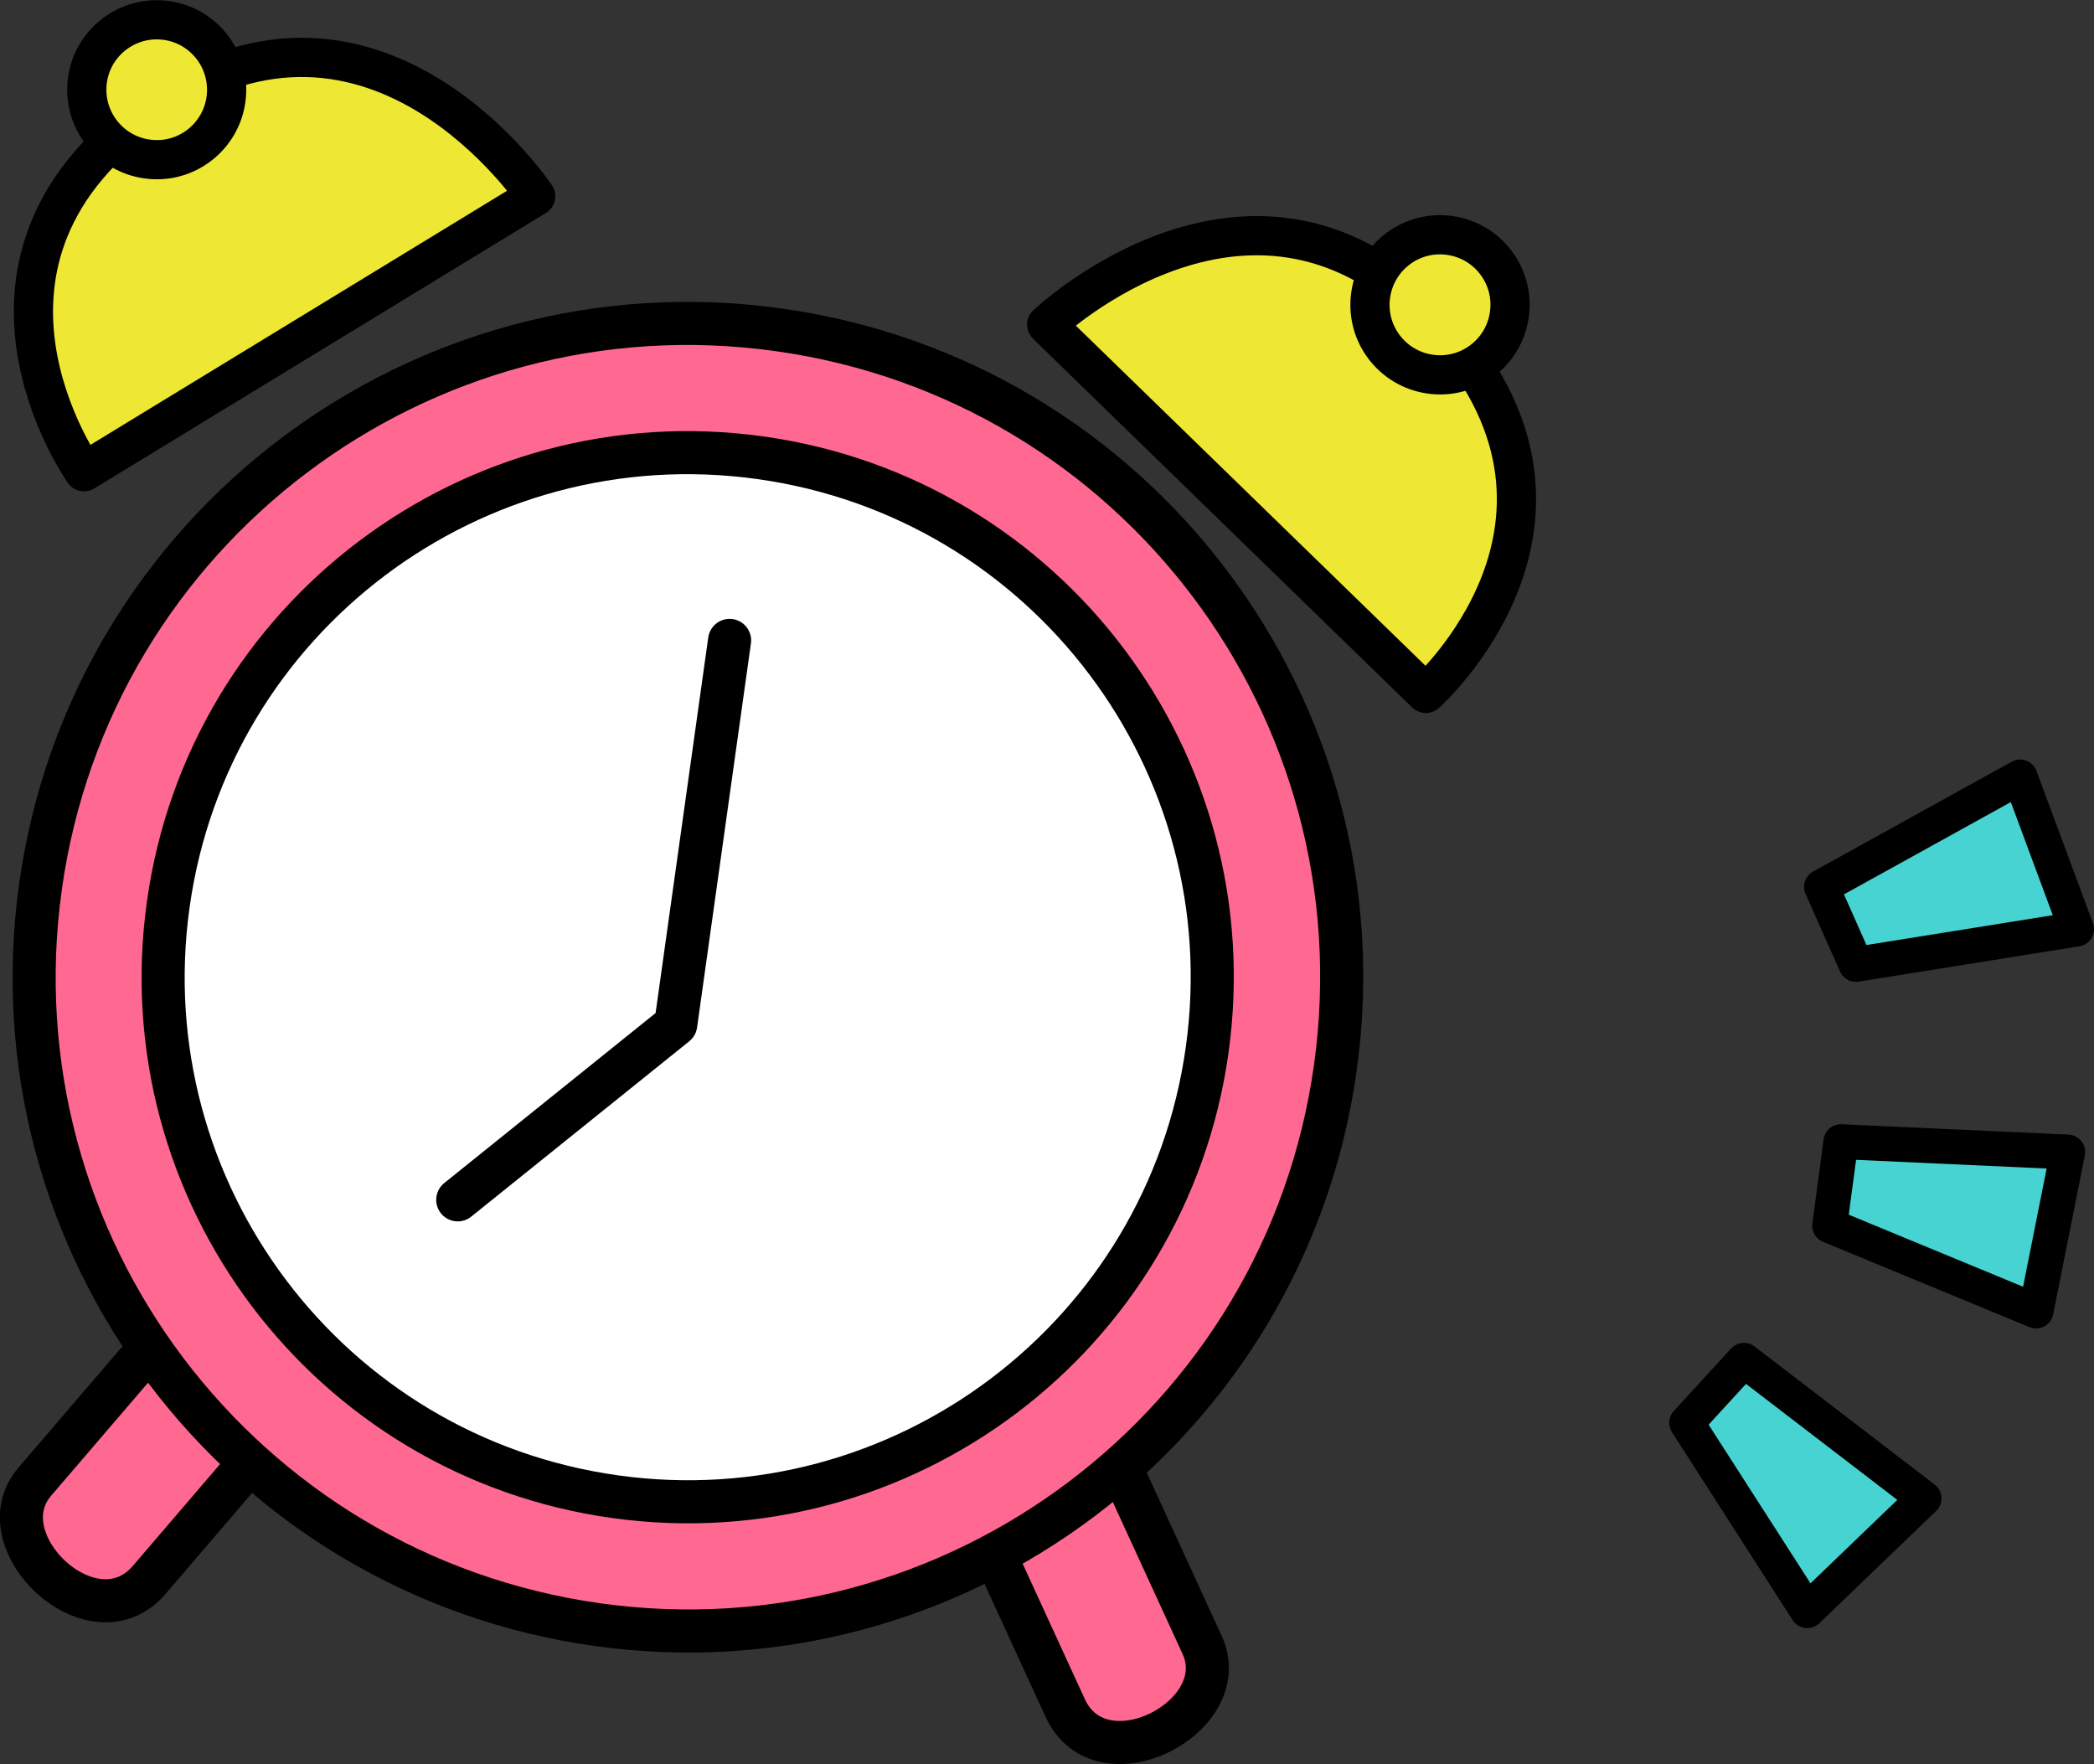 <?xml version="1.0" encoding="UTF-8"?>
<svg id="_レイヤー_2" data-name="レイヤー 2" xmlns="http://www.w3.org/2000/svg" viewBox="0 0 97.21 81.9">
  <rect x="0" y="0" width="97.21" height="81.9" fill="#333333" stroke="none"/>
  <defs>
    <style>
      .cls-1 {
        fill: #eee834;
        stroke-width: 1.82px;
      }

      .cls-1, .cls-2, .cls-3, .cls-4, .cls-5 {
        stroke: #000;
        stroke-linecap: round;
        stroke-linejoin: round;
      }

      .cls-2 {
        fill: #ff6891;
      }

      .cls-2, .cls-4, .cls-5 {
        stroke-width: 2px;
      }

      .cls-3 {
        fill: #46d3d1;
        stroke-width: 1.62px;
      }

      .cls-4 {
        fill: #fff;
      }

      .cls-5 {
        fill: none;
      }
    </style>
  </defs>
  <g id="_レイアウト" data-name="レイアウト">
    <g>
      <g>
        <path class="cls-2" d="M6.93,73.34c-2.6,3.04-7.7-1.77-5.32-4.55,2.39-2.78,9.11-10.63,9.11-10.63l5.32,4.55s-6.51,7.59-9.11,10.63Z"/>
        <path class="cls-2" d="M49.45,79.29c1.67,3.63,7.89.41,6.36-2.92-1.53-3.33-5.84-12.72-5.84-12.72l-6.36,2.92s4.17,9.09,5.84,12.72Z"/>
        <path class="cls-2" d="M61.99,49.57c-2.32,16.6-17.66,28.17-34.26,25.85C11.13,73.09-.44,57.75,1.88,41.16,4.2,24.56,19.54,12.99,36.14,15.31c16.6,2.32,28.17,17.66,25.85,34.26Z"/>
        <path class="cls-4" d="M56.04,48.74c-1.86,13.32-14.17,22.6-27.49,20.74-13.32-1.86-22.6-14.17-20.74-27.49,1.86-13.32,14.17-22.6,27.49-20.74,13.32,1.86,22.6,14.17,20.74,27.49Z"/>
        <path class="cls-1" d="M3.9,21.9l20.97-12.79S17.46-2.04,7.16,4.99C-3.14,12.01,3.9,21.9,3.9,21.9Z"/>
        <path class="cls-1" d="M10.51,4.44c-.15,1.79-1.73,3.12-3.51,2.96-1.79-.15-3.11-1.73-2.96-3.51.15-1.79,1.73-3.11,3.51-2.96,1.79.15,3.11,1.73,2.96,3.51Z"/>
        <path class="cls-1" d="M66.19,32.19l-17.6-17.12s9.7-9.23,18.18-.09c8.49,9.14-.58,17.21-.58,17.21Z"/>
        <path class="cls-1" d="M63.63,13.7c-.25,1.78.99,3.42,2.77,3.67,1.78.25,3.42-.99,3.67-2.77.25-1.78-.99-3.42-2.77-3.67-1.78-.25-3.42.99-3.67,2.77Z"/>
        <polyline class="cls-5" points="33.87 29.73 31.37 47.56 21.25 55.7"/>
      </g>
      <g>
        <polygon class="cls-3" points="85.46 53 84.94 56.9 94.52 60.86 95.99 53.48 85.46 53"/>
        <polygon class="cls-3" points="84.56 41.17 86.16 44.77 96.4 43.13 93.78 36.07 84.56 41.17"/>
        <polygon class="cls-3" points="80.96 63.15 78.3 66.05 83.9 74.77 89.32 69.56 80.96 63.15"/>
      </g>
    </g>
  </g>
</svg>